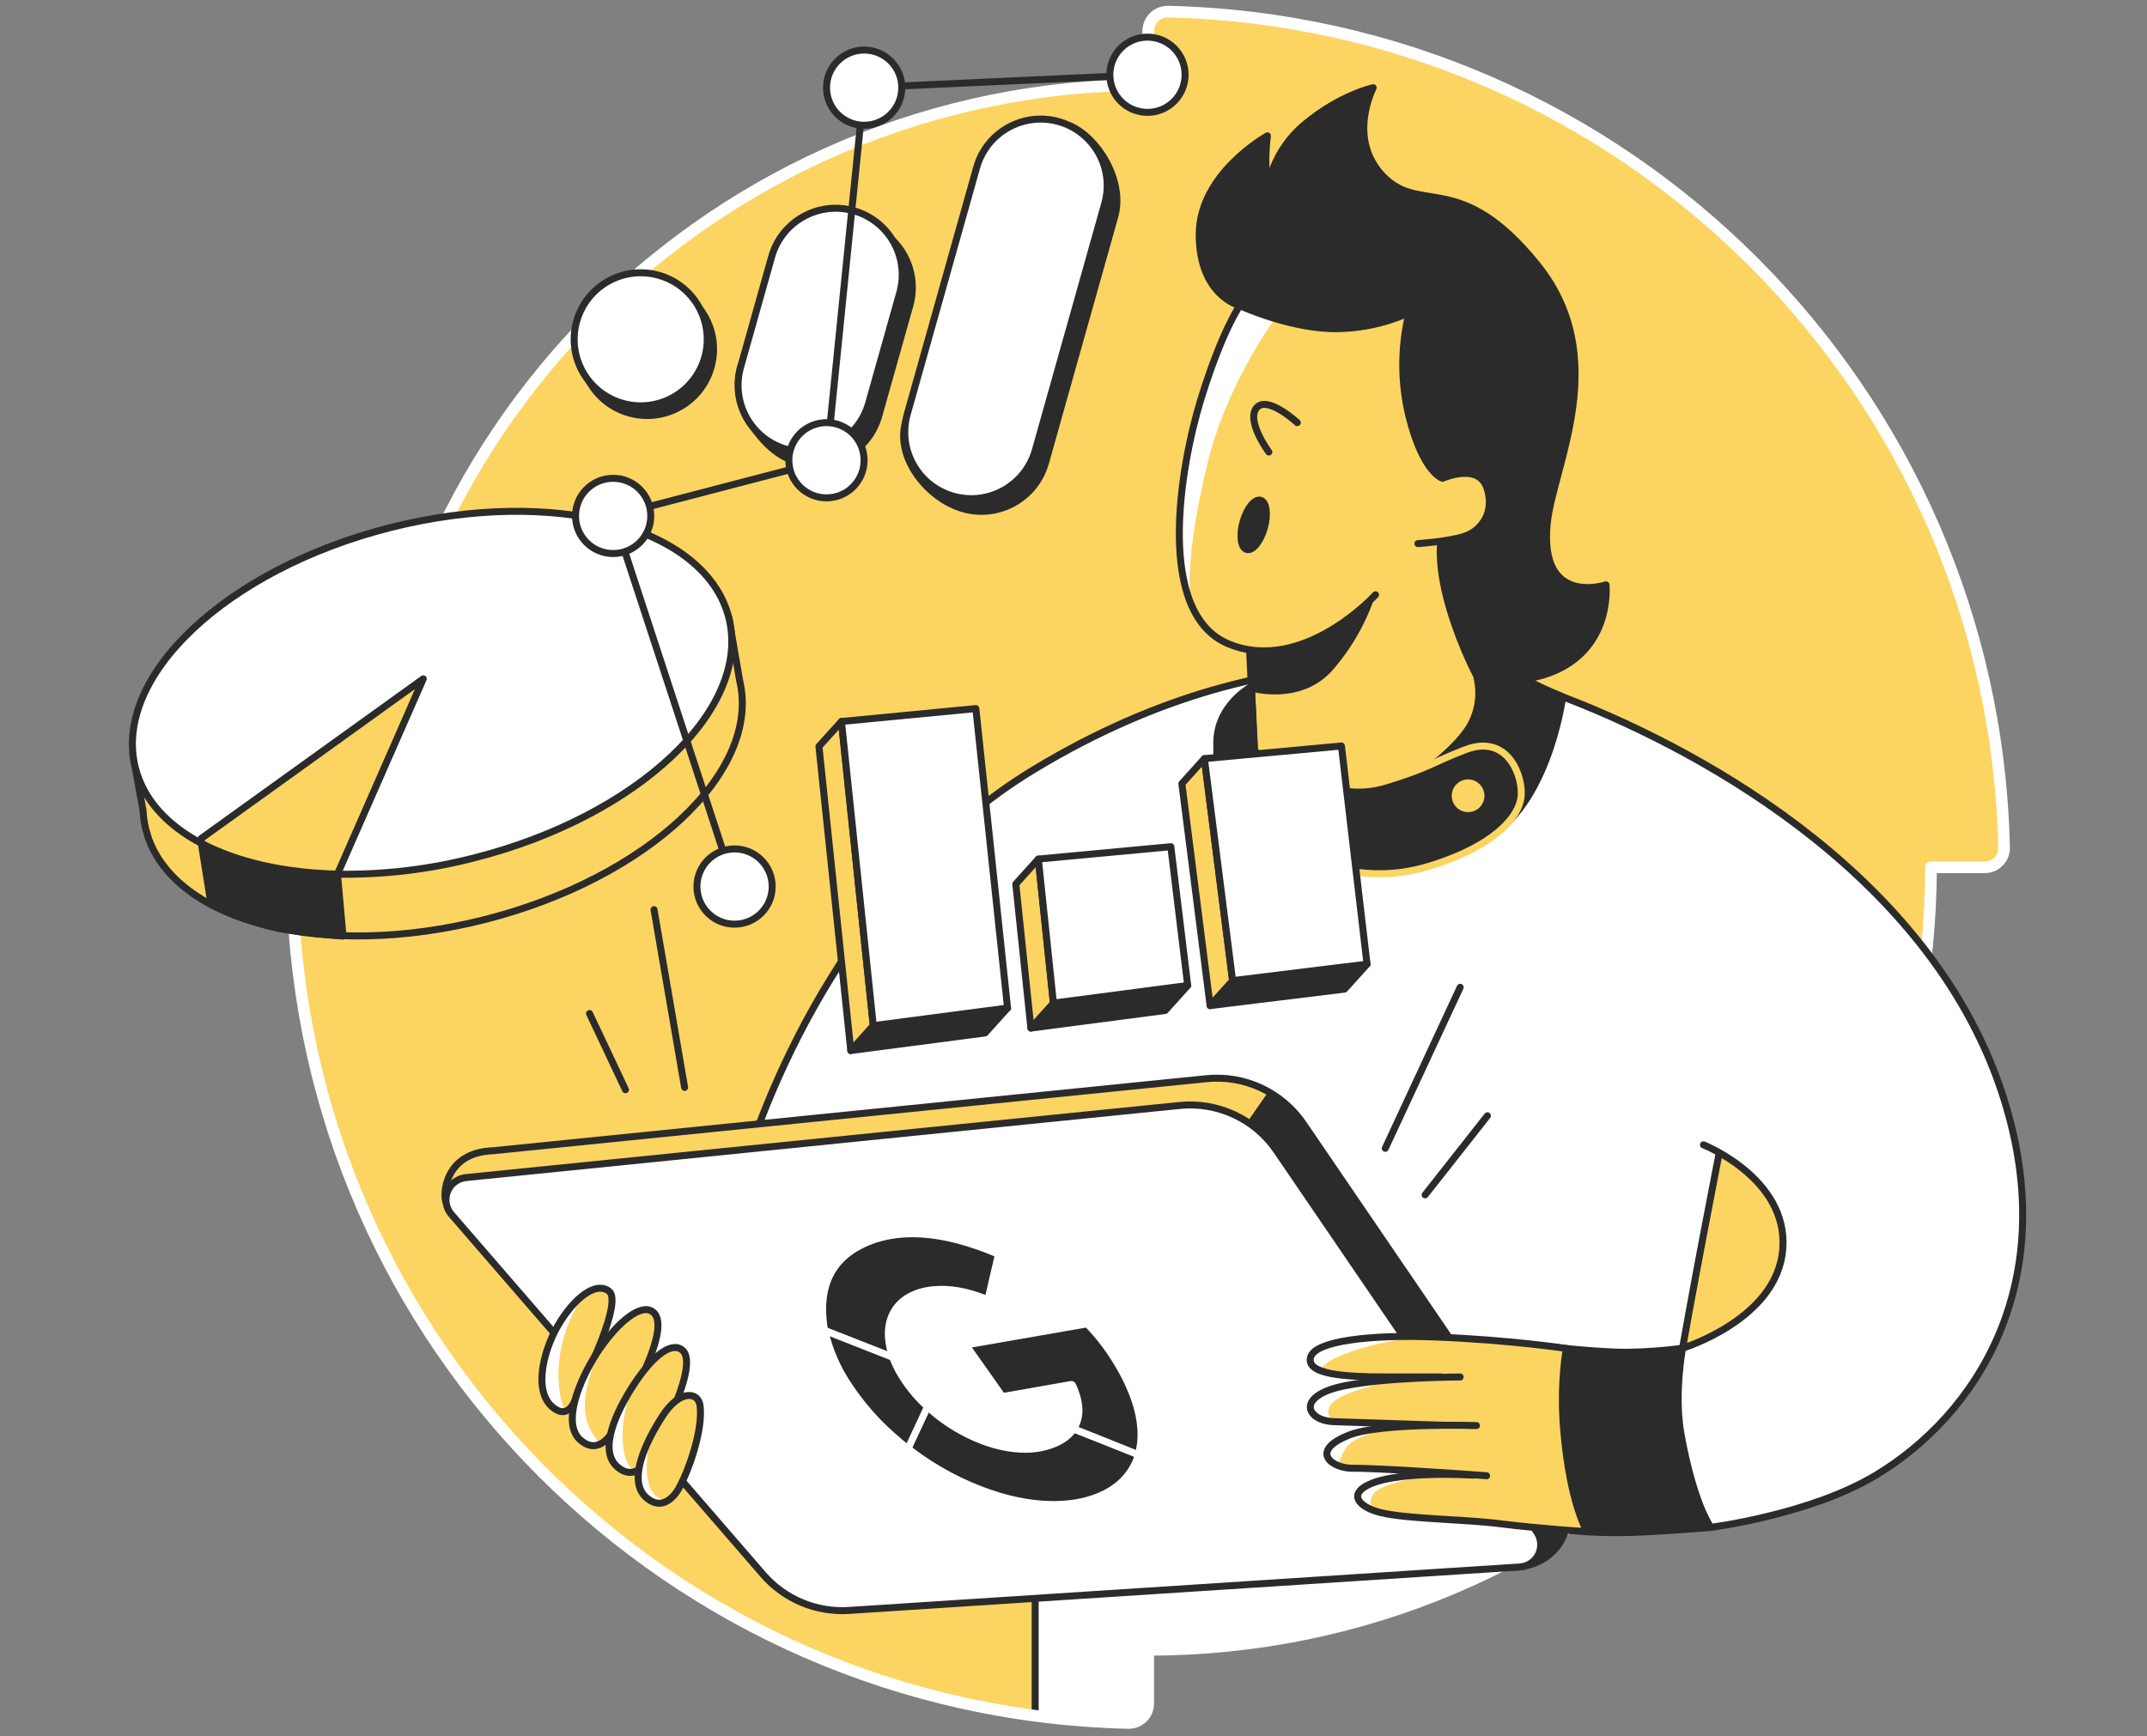 <svg xmlns="http://www.w3.org/2000/svg" width="382" height="309" viewBox="0 0 382 309" fill="none"><rect x="0" y="0" width="382" height="309" fill="#808080" stroke="none"/><path d="M204.292 5.542V15.096C127.376 15.096 65.03 77.443 65.022 154.362H55.468C55.01 154.36 54.555 154.449 54.132 154.625C53.708 154.8 53.324 155.059 53.001 155.386C52.679 155.712 52.425 156.099 52.255 156.525C52.084 156.951 52 157.407 52.008 157.866C53.847 239.189 119.452 304.802 200.788 306.641C201.246 306.647 201.701 306.563 202.126 306.392C202.552 306.22 202.938 305.966 203.264 305.645C203.59 305.322 203.849 304.938 204.025 304.515C204.202 304.093 204.292 303.639 204.292 303.181V293.623C281.206 293.623 343.565 231.272 343.565 154.358H353.111C353.57 154.359 354.025 154.27 354.449 154.094C354.872 153.917 355.257 153.658 355.579 153.331C355.902 153.005 356.156 152.617 356.327 152.191C356.498 151.765 356.582 151.309 356.574 150.85C354.735 69.527 289.15 3.909 207.807 2.071C207.348 2.065 206.892 2.15 206.467 2.322C206.042 2.494 205.654 2.748 205.328 3.071C205.002 3.394 204.743 3.778 204.566 4.202C204.389 4.625 204.299 5.08 204.299 5.538" fill="#FCD462"></path><path d="M204.292 5.542V15.096C127.376 15.096 65.03 77.443 65.022 154.362H55.468C55.01 154.36 54.555 154.449 54.132 154.625C53.708 154.8 53.324 155.059 53.001 155.386C52.679 155.712 52.425 156.099 52.255 156.525C52.084 156.951 52 157.407 52.008 157.866C53.847 239.189 119.452 304.802 200.788 306.641C201.246 306.647 201.701 306.563 202.126 306.392C202.552 306.22 202.938 305.966 203.264 305.645C203.59 305.322 203.849 304.938 204.025 304.515C204.202 304.093 204.292 303.639 204.292 303.181V293.623C281.206 293.623 343.565 231.272 343.565 154.358H353.111C353.57 154.359 354.025 154.27 354.449 154.094C354.872 153.917 355.257 153.658 355.579 153.331C355.902 153.005 356.156 152.617 356.327 152.191C356.498 151.765 356.582 151.309 356.574 150.85C354.735 69.527 289.15 3.909 207.807 2.071C207.348 2.065 206.892 2.15 206.467 2.322C206.042 2.494 205.654 2.748 205.328 3.071C205.002 3.394 204.743 3.778 204.566 4.202C204.389 4.625 204.299 5.08 204.299 5.538" stroke="white" stroke-width="1.243" stroke-linecap="round" stroke-linejoin="round"></path><mask id="mask0_480_21314" style="mask-type:alpha" maskUnits="userSpaceOnUse" x="52" y="2" width="305" height="305"><path d="M204.292 5.542V15.096C127.376 15.096 65.03 77.443 65.022 154.362H55.468C55.01 154.36 54.555 154.449 54.132 154.625C53.708 154.8 53.324 155.059 53.001 155.386C52.679 155.712 52.425 156.099 52.255 156.525C52.084 156.951 52 157.407 52.008 157.866C53.847 239.189 119.452 304.802 200.788 306.641C201.246 306.647 201.701 306.563 202.126 306.392C202.552 306.22 202.938 305.966 203.264 305.645C203.59 305.322 203.849 304.938 204.025 304.515C204.202 304.093 204.292 303.639 204.292 303.181V293.623C281.206 293.623 343.565 231.272 343.565 154.358H353.111C353.57 154.359 354.025 154.27 354.449 154.094C354.872 153.917 355.257 153.658 355.579 153.331C355.902 153.005 356.156 152.617 356.327 152.191C356.498 151.765 356.582 151.309 356.574 150.85C354.735 69.527 289.15 3.909 207.807 2.071C207.348 2.065 206.892 2.15 206.467 2.322C206.042 2.494 205.654 2.748 205.328 3.071C205.002 3.394 204.743 3.778 204.566 4.202C204.389 4.625 204.299 5.08 204.299 5.538" fill="#FF642D"></path></mask><g mask="url(#mask0_480_21314)"><path d="M306.232 203.443C306.232 203.443 300.767 231.177 298.166 246.94C295.564 262.702 282.384 278.127 282.384 278.127C282.384 278.127 225.747 315.451 209.827 315.14C193.907 314.827 184.18 310.746 184.18 310.746V195.633" fill="white"></path><path d="M306.232 203.443C306.232 203.443 300.767 231.177 298.166 246.94C295.564 262.702 282.384 278.127 282.384 278.127C282.384 278.127 225.747 315.451 209.827 315.14C193.907 314.827 184.18 310.746 184.18 310.746V195.633" stroke="#2B2B2B" stroke-width="1.243" stroke-linecap="round" stroke-linejoin="round"></path></g><path d="M204.292 5.542V15.096C127.376 15.096 65.03 77.443 65.022 154.362H55.468C55.01 154.36 54.555 154.449 54.132 154.625C53.708 154.8 53.324 155.059 53.001 155.386C52.679 155.712 52.425 156.099 52.255 156.525C52.084 156.951 52 157.407 52.008 157.866C53.847 239.189 119.452 304.802 200.788 306.641C201.246 306.647 201.701 306.563 202.126 306.392C202.552 306.22 202.938 305.966 203.264 305.645C203.59 305.322 203.849 304.938 204.025 304.515C204.202 304.093 204.292 303.639 204.292 303.181V293.623C281.206 293.623 343.565 231.272 343.565 154.358H353.111C353.57 154.359 354.025 154.27 354.449 154.094C354.872 153.917 355.257 153.658 355.579 153.331C355.902 153.005 356.156 152.617 356.327 152.191C356.498 151.765 356.582 151.309 356.574 150.85C354.735 69.527 289.15 3.909 207.807 2.071C207.348 2.065 206.892 2.15 206.467 2.322C206.042 2.494 205.654 2.748 205.328 3.071C205.002 3.394 204.743 3.778 204.566 4.202C204.389 4.625 204.299 5.08 204.299 5.538" stroke="white" stroke-width="2.072" stroke-linecap="round" stroke-linejoin="round"></path><path d="M131.608 121.166L129.667 109.939L128.342 114.415C119.516 102.908 96.218 98.598 71.306 104.886C48.41 110.683 30.972 123.728 26.531 136.915L23.641 134.265L25.448 144.234C25.504 145.38 25.673 146.518 25.95 147.631C26.033 147.947 26.136 148.256 26.235 148.565V148.659C31.205 164.16 57.624 170.886 86.158 163.685C115.194 156.33 135.44 137.35 131.608 121.166Z" fill="#FCD462" stroke="#2B2B2B" stroke-width="1.243" stroke-linecap="round" stroke-linejoin="round"></path><path d="M171.41 90.559C165.115 88.787 159.33 81.508 161.101 75.212L175.558 32.087C177.329 25.792 182.704 20.944 189.003 22.712L190.225 22.344C195.278 24.384 200.11 32.202 198.354 38.497L186.01 82.385C185.156 85.405 183.139 87.962 180.402 89.494C177.664 91.027 174.43 91.41 171.41 90.559Z" fill="#2B2B2B" stroke="#2B2B2B" stroke-width="1.243" stroke-linecap="round" stroke-linejoin="round"></path><path d="M141.748 82.221C135.453 80.449 129.984 71.663 131.756 65.368L139.09 47.969C139.511 46.472 140.222 45.073 141.183 43.851C142.144 42.629 143.338 41.609 144.693 40.849C146.049 40.088 147.542 39.602 149.085 39.419C150.629 39.235 152.193 39.358 153.69 39.779C155.187 40.2 156.586 40.911 157.807 41.872C159.029 42.833 160.05 44.026 160.81 45.382C161.571 46.738 162.057 48.23 162.24 49.774C162.423 51.317 162.301 52.882 161.879 54.379L156.343 74.043C155.49 77.062 153.474 79.618 150.738 81.151C148.001 82.684 144.767 83.069 141.748 82.221Z" fill="#2B2B2B" stroke="#2B2B2B" stroke-width="1.243" stroke-linecap="round" stroke-linejoin="round"></path><path d="M126.515 65.34C128.28 59.063 124.623 52.545 118.347 50.78C112.071 49.015 105.553 52.672 103.788 58.947C102.023 65.223 105.679 71.742 111.955 73.507C118.231 75.272 124.75 71.615 126.515 65.34Z" fill="#2B2B2B" stroke="#2B2B2B" stroke-width="1.243" stroke-linecap="round" stroke-linejoin="round"></path><path d="M132.402 207.828C135.225 198.732 149.029 158.004 184.171 136.821C228.135 110.327 264.313 118.631 279.169 124.448C304.342 134.278 344.415 156.873 356.554 195.625C366.776 228.212 351.809 251.752 333.619 262.63C321.926 269.618 304.338 271.832 304.338 271.832C304.338 271.832 298.375 261.792 298.062 252.38C297.75 242.97 299.352 239.945 299.352 239.945C299.352 239.945 316.26 234.803 317.201 222.257C318.142 209.71 303.08 203.746 303.08 203.746" fill="white"></path><path d="M132.402 207.828C135.225 198.732 149.029 158.004 184.171 136.821C228.135 110.327 264.313 118.631 279.169 124.448C304.342 134.278 344.415 156.873 356.554 195.625C366.776 228.212 351.809 251.752 333.619 262.63C321.926 269.618 304.338 271.832 304.338 271.832C304.338 271.832 298.375 261.792 298.062 252.38C297.75 242.97 299.352 239.945 299.352 239.945C299.352 239.945 316.26 234.803 317.201 222.257C318.142 209.71 303.08 203.746 303.08 203.746" stroke="#2B2B2B" stroke-width="1.243" stroke-linecap="round" stroke-linejoin="round"></path><path d="M220.585 54.405C220.585 54.405 213.367 52.629 213.367 41.751C213.367 30.873 225.499 24.178 225.499 24.178C225.499 24.178 224.875 29.2 225.499 31.296C226.124 33.392 225.919 27.322 232.194 22.094C238.469 16.867 244.326 15.609 244.326 15.609C244.326 15.609 239.514 24.811 246.208 31.506C252.902 38.2 259.803 30.252 273.402 46.983C287 63.713 276.296 82.935 275.284 93.212C273.82 108.06 285.743 104.086 285.743 104.086C285.743 104.086 286.997 115.708 275.493 119.836C263.99 123.964 250.811 115.854 250.811 115.854L220.585 54.405Z" fill="#2B2B2B" stroke="#2B2B2B" stroke-width="1.243" stroke-linecap="round" stroke-linejoin="round"></path><path d="M257.499 91.945C252.896 101.364 262.5 119.827 262.5 119.827L266.684 124.786C266.684 124.786 251.207 149.678 243.674 147.586C236.141 145.494 223.175 133.572 223.175 133.572L221.922 107.008" fill="#FCD462"></path><path d="M257.499 91.945C252.896 101.364 262.5 119.827 262.5 119.827L266.684 124.786C266.684 124.786 251.207 149.678 243.674 147.586C236.141 145.494 223.175 133.572 223.175 133.572L221.922 107.008" stroke="#2B2B2B" stroke-width="1.243" stroke-linecap="round" stroke-linejoin="round"></path><path d="M244.737 105.856C244.737 105.856 231.874 119.976 218.695 114.642C205.515 109.307 209.909 83.265 213.676 71.03C217.445 58.796 220.585 54.398 220.585 54.398C220.585 54.398 228.742 58.163 236.588 58.479C241.446 58.621 246.274 57.656 250.705 55.656C249.207 61.735 249.207 68.087 250.705 74.166C253.216 84.206 256.668 85.123 256.668 85.123C256.668 85.123 262.943 82.324 264.513 86.705C266.083 91.086 263.572 94.546 260.432 95.491C257.292 96.436 252.274 96.745 252.274 96.745" fill="#FCD462"></path><path d="M226.818 56.73C224.081 60.635 217.666 70.672 214.784 82.663C209.825 103.348 212.277 108.35 212.277 108.35C212.277 108.35 206.199 92.441 213.103 73.416C216.83 59.573 220.557 54.781 220.557 54.781L226.818 56.73Z" fill="white"></path><path d="M244.737 105.856C244.737 105.856 231.874 119.976 218.695 114.642C205.515 109.307 209.909 83.265 213.676 71.03C217.445 58.796 220.585 54.398 220.585 54.398C220.585 54.398 228.742 58.163 236.588 58.479C241.446 58.621 246.274 57.656 250.705 55.656C249.207 61.735 249.207 68.087 250.705 74.166C253.216 84.206 256.668 85.123 256.668 85.123C256.668 85.123 262.943 82.324 264.513 86.705C266.083 91.086 263.572 94.546 260.432 95.491C257.292 96.436 252.274 96.745 252.274 96.745" stroke="#2B2B2B" stroke-width="1.243" stroke-linecap="round" stroke-linejoin="round"></path><path d="M260.674 115.844C260.674 115.844 261.366 115.868 266.178 118.196C270.99 120.525 271.528 121.292 278.041 124.005C278.041 124.005 275.273 145.282 262.533 150.103C249.791 154.923 251.654 138.596 251.654 138.596C251.654 138.596 259.662 133.211 261.904 128.556C265.217 121.648 260.674 115.844 260.674 115.844Z" fill="#2B2B2B" stroke="#2B2B2B" stroke-width="1.243" stroke-linecap="round" stroke-linejoin="round"></path><path d="M226.957 133.406C232.604 137.36 238.491 141.421 246.408 139.025C254.325 136.629 254.969 135.616 260.786 133.406C268.417 130.503 271.106 138.46 270.62 141.955C270.134 145.45 266.175 149.694 258.121 152.829C251.126 155.558 245.712 156.309 237.404 154.569C228.792 152.77 220.246 147.728 220.246 147.728L226.957 133.406Z" fill="#2B2B2B" stroke="#FCD462" stroke-width="1.243" stroke-linecap="round" stroke-linejoin="round"></path><path d="M79.373 213.979L140.541 275.453C142.42 277.626 144.777 279.336 147.428 280.445C150.078 281.555 152.95 282.034 155.817 281.847L270.411 278.873C278.221 277.797 279.938 270.446 278.202 267.904L231.894 200.005C230.009 197.239 227.413 195.033 224.379 193.62C221.345 192.207 217.986 191.64 214.656 191.978L87.688 204.805C78.993 205.11 78.752 212.852 79.373 213.979Z" fill="#FCD462" stroke="#2B2B2B" stroke-width="1.243" stroke-linecap="round" stroke-linejoin="round"></path><path d="M80.314 216.131L135.773 280.221C137.653 282.393 140.012 284.102 142.662 285.211C145.313 286.32 148.185 286.8 151.052 286.615L270.408 278.876C271.108 278.832 271.783 278.603 272.366 278.212C272.948 277.822 273.417 277.284 273.725 276.654C274.033 276.024 274.167 275.324 274.117 274.625C274.067 273.926 273.832 273.252 273.437 272.672L227.124 204.773C225.238 202.007 222.641 199.801 219.607 198.388C216.571 196.975 213.211 196.406 209.88 196.743L82.92 209.574C82.196 209.647 81.505 209.917 80.924 210.355C80.343 210.794 79.894 211.384 79.625 212.06C79.356 212.737 79.278 213.474 79.4 214.191C79.521 214.909 79.838 215.58 80.314 216.131Z" fill="white" stroke="#2B2B2B" stroke-width="1.243" stroke-linecap="round" stroke-linejoin="round"></path><path d="M84.306 152.699C76.383 154.743 68.221 155.712 60.039 155.581C50.576 155.363 42.177 153.45 35.835 150.1C29.729 146.873 25.522 142.322 24.087 136.656C19.978 120.419 40.299 101.281 69.442 93.902C98.585 86.523 125.569 93.7 129.674 109.932C133.778 126.165 113.461 145.319 84.306 152.699Z" fill="white" stroke="#2B2B2B" stroke-width="1.243" stroke-linecap="round" stroke-linejoin="round"></path><path d="M196.551 36.242C198.322 29.948 194.655 23.411 188.362 21.64C182.069 19.87 175.532 23.538 173.761 29.832L161.422 73.703C159.651 79.997 163.318 86.535 169.611 88.305C175.905 90.075 182.441 86.407 184.212 80.113L196.551 36.242Z" fill="white" stroke="#2B2B2B" stroke-width="1.243" stroke-linecap="round" stroke-linejoin="round"></path><path d="M160.083 52.11C161.853 45.815 158.186 39.278 151.894 37.508C145.6 35.737 139.063 39.405 137.293 45.699L131.762 65.364C129.991 71.658 133.658 78.196 139.951 79.966C146.243 81.736 152.78 78.069 154.551 71.774L160.083 52.11Z" fill="white" stroke="#2B2B2B" stroke-width="1.243" stroke-linecap="round" stroke-linejoin="round"></path><path d="M125.391 63.592C127.161 57.299 123.495 50.762 117.202 48.992C110.908 47.222 104.371 50.889 102.601 57.182C100.831 63.475 104.498 70.012 110.791 71.782C117.085 73.552 123.622 69.885 125.391 63.592Z" fill="white" stroke="#2B2B2B" stroke-width="1.243" stroke-linecap="round" stroke-linejoin="round"></path><path d="M204.162 13.297L153.753 15.598L147.058 81.904L109.094 91.813L130.7 157.771" stroke="#2B2B2B" stroke-width="1.243" stroke-linecap="round" stroke-linejoin="round"></path><path d="M204.16 19.999C207.858 19.999 210.855 17.001 210.855 13.304C210.855 9.607 207.858 6.609 204.16 6.609C200.463 6.609 197.465 9.607 197.465 13.304C197.465 17.001 200.463 19.999 204.16 19.999Z" fill="white" stroke="#2B2B2B" stroke-width="1.243" stroke-linecap="round" stroke-linejoin="round"></path><path d="M153.753 22.296C157.45 22.296 160.447 19.298 160.447 15.601C160.447 11.903 157.45 8.906 153.753 8.906C150.056 8.906 147.059 11.903 147.059 15.601C147.059 19.298 150.056 22.296 153.753 22.296Z" fill="white" stroke="#2B2B2B" stroke-width="1.243" stroke-linecap="round" stroke-linejoin="round"></path><path d="M147.05 88.608C150.747 88.608 153.744 85.611 153.744 81.913C153.744 78.216 150.747 75.219 147.05 75.219C143.352 75.219 140.355 78.216 140.355 81.913C140.355 85.611 143.352 88.608 147.05 88.608Z" fill="white" stroke="#2B2B2B" stroke-width="1.243" stroke-linecap="round" stroke-linejoin="round"></path><path d="M109.093 98.514C112.79 98.514 115.788 95.517 115.788 91.82C115.788 88.122 112.79 85.125 109.093 85.125C105.395 85.125 102.398 88.122 102.398 91.82C102.398 95.517 105.395 98.514 109.093 98.514Z" fill="white" stroke="#2B2B2B" stroke-width="1.243" stroke-linecap="round" stroke-linejoin="round"></path><path d="M130.694 164.476C134.392 164.476 137.389 161.479 137.389 157.781C137.389 154.084 134.392 151.086 130.694 151.086C126.997 151.086 124 154.084 124 157.781C124 161.479 126.997 164.476 130.694 164.476Z" fill="white" stroke="#2B2B2B" stroke-width="1.243" stroke-linecap="round" stroke-linejoin="round"></path><path d="M299.367 239.953C296.088 240.381 292.788 240.621 289.482 240.673C284.93 240.673 278.275 239.953 278.275 239.953C278.275 239.953 277.974 248.779 278.603 256.779C279.232 264.779 282.368 272.624 282.368 272.624C285.868 272.822 289.377 272.822 292.879 272.624C299.153 272.311 304.346 271.833 304.346 271.833C304.346 271.833 301.345 267.598 299.114 255.38C297.793 248.111 299.367 239.953 299.367 239.953Z" fill="#2B2B2B" stroke="#2B2B2B" stroke-width="1.243" stroke-linecap="round" stroke-linejoin="round"></path><path d="M278.71 239.99C278.71 239.99 268.69 238.472 255.407 237.949C243.35 237.475 234.184 238.74 233.231 241.417C232.081 244.659 239.559 245.059 246.514 245.059H256.451L262.102 262.541C262.102 262.541 247.313 261.553 242.651 264.724C240.036 266.499 242.508 268.46 245.72 269.22C250.599 270.371 260.255 270.343 267.017 271.197C273.778 272.051 282.391 272.608 282.391 272.608C282.391 272.608 279.358 267.749 278.227 254.617C277.48 246.063 278.71 239.99 278.71 239.99Z" fill="#FCD462"></path><path d="M234.881 243.915C236.256 240.618 249.278 238.107 251.631 238.107C253.984 238.107 242.904 236.486 239.812 237.853C236.72 239.221 233.09 238.767 233.137 240.621C233.184 242.476 234.881 243.915 234.881 243.915Z" fill="white"></path><path d="M244.175 268.737C243.837 268.123 243.756 267.4 243.95 266.725C244.143 266.052 244.595 265.481 245.207 265.139C247.454 263.676 254.567 262.43 254.567 262.43C254.567 262.43 247.247 262.106 244.527 263.154C241.807 264.202 239.964 264.443 241.17 266.08C241.998 267.144 243.018 268.045 244.175 268.737Z" fill="white"></path><path d="M278.71 239.99C278.71 239.99 268.69 238.472 255.407 237.949C243.35 237.475 234.184 238.74 233.231 241.417C232.081 244.659 239.559 245.059 246.514 245.059H256.451L262.102 262.541C262.102 262.541 247.313 261.553 242.651 264.724C240.036 266.499 242.508 268.46 245.72 269.22C250.599 270.371 260.255 270.343 267.017 271.197C273.778 272.051 282.391 272.608 282.391 272.608C282.391 272.608 279.358 267.749 278.227 254.617C277.48 246.063 278.71 239.99 278.71 239.99Z" stroke="#2B2B2B" stroke-width="1.243" stroke-linecap="round" stroke-linejoin="round"></path><path d="M259.791 245.062C259.791 245.062 246.722 245.102 239.189 246.644C230.434 248.423 232.415 252.868 237.358 253.022C243.289 253.212 256.445 253.67 259.791 253.73" fill="#FCD462"></path><path d="M237.364 253.013C237.364 253.013 235.011 251.431 237.364 249.391C239.716 247.351 248.906 245.477 248.906 245.477C248.906 245.477 240.966 246.303 237.518 247.058C234.071 247.814 233.081 248.763 233.564 250.371C234.047 251.981 237.364 253.013 237.364 253.013Z" fill="white"></path><path d="M259.791 245.062C259.791 245.062 246.722 245.102 239.189 246.644C230.434 248.423 232.415 252.868 237.358 253.022C243.289 253.212 256.445 253.67 259.791 253.73" stroke="#2B2B2B" stroke-width="1.243" stroke-linecap="round" stroke-linejoin="round"></path><path d="M262.696 253.714C262.696 253.714 245.747 253.176 240.105 255.379C232.79 258.238 237.009 261.339 240.619 261.311C245.206 261.255 261.782 262.434 264.502 262.643" fill="#FCD462"></path><path d="M247.772 254.023C247.772 254.023 241.275 255.416 239.816 257.298C238.973 258.328 238.398 259.55 238.143 260.857C238.143 260.857 234.9 260.667 236.21 258.148C237.518 255.629 242.39 254.513 244.086 254.443C245.321 254.369 246.552 254.23 247.772 254.023Z" fill="white"></path><path d="M262.696 253.714C262.696 253.714 245.747 253.176 240.105 255.379C232.79 258.238 237.009 261.339 240.619 261.311C245.206 261.255 261.782 262.434 264.502 262.643" stroke="#2B2B2B" stroke-width="1.243" stroke-linecap="round" stroke-linejoin="round"></path><path d="M230.815 75.215C230.815 75.215 225.441 70.249 223.559 72.601C221.677 74.954 225.754 80.447 225.754 80.447" fill="#FCD462"></path><path d="M230.815 75.215C230.815 75.215 225.441 70.249 223.559 72.601C221.677 74.954 225.754 80.447 225.754 80.447" stroke="#2B2B2B" stroke-width="1.243" stroke-linecap="round" stroke-linejoin="round"></path><path d="M224.953 93.947C225.634 91.528 225.338 89.327 224.29 89.033C223.244 88.738 221.843 90.461 221.163 92.881C220.482 95.301 220.778 97.501 221.826 97.796C222.873 98.09 224.273 96.367 224.953 93.947Z" fill="#2B2B2B" stroke="#2B2B2B" stroke-width="1.243" stroke-linecap="round" stroke-linejoin="round"></path><path d="M261.207 145.157C263.157 145.157 264.738 143.575 264.738 141.625C264.738 139.675 263.157 138.094 261.207 138.094C259.257 138.094 257.676 139.675 257.676 141.625C257.676 143.575 259.257 145.157 261.207 145.157Z" fill="#FCD462" stroke="#2B2B2B" stroke-width="1.243" stroke-linecap="round" stroke-linejoin="round"></path><path d="M102.748 247.831C102.748 247.831 101.677 253.335 98.229 250.354C94.781 247.373 96.785 239.677 99.846 234.968C102.907 230.259 106.339 228.214 108.348 229.791C110.764 231.674 104.488 244.696 102.748 247.831Z" fill="#FCD462"></path><path d="M103.741 230.562C97.169 240.871 99.826 249.381 100.222 250.362C100.617 251.343 96.505 251.783 95.973 244.329C97.242 238.71 99.897 234.192 101.803 232.377L103.741 230.562Z" fill="white"></path><path d="M102.748 247.831C102.748 247.831 101.677 253.335 98.229 250.354C94.781 247.373 96.785 239.677 99.846 234.968C102.907 230.259 106.339 228.214 108.348 229.791C110.764 231.674 104.488 244.696 102.748 247.831Z" stroke="#2B2B2B" stroke-width="1.243" stroke-linecap="round" stroke-linejoin="round"></path><path d="M109.098 254.582C109.098 254.582 106.745 259.288 103.293 256.307C99.841 253.325 103.159 245.483 106.216 240.778C109.272 236.073 113.471 232.166 115.789 233.265C120.494 235.444 110.826 251.447 109.098 254.582Z" fill="#FCD462"></path><path d="M106.8 239.914C103.861 246.636 103.636 250.821 104.491 253.121C105.02 254.543 105.802 255.857 106.8 257.001C106.8 257.001 105.218 258.456 103.292 256.309C101.366 254.162 100.979 251.417 102.197 248.728C103.415 246.04 106.8 239.914 106.8 239.914Z" fill="white"></path><path d="M109.098 254.582C109.098 254.582 106.745 259.288 103.293 256.307C99.841 253.325 103.159 245.483 106.216 240.778C109.272 236.073 113.471 232.166 115.789 233.265C120.494 235.444 110.826 251.447 109.098 254.582Z" stroke="#2B2B2B" stroke-width="1.243" stroke-linecap="round" stroke-linejoin="round"></path><path d="M115.642 259.334C115.642 259.334 113.269 264.039 109.836 261.057C106.404 258.076 109.678 251.171 112.739 246.47C115.799 241.768 119.205 238.72 121.288 240.194C124.634 242.54 117.377 256.194 115.642 259.334Z" fill="#FCD462"></path><path d="M112.198 247.305C110.656 252.588 110.549 255.644 110.968 258.143C111.174 259.567 111.81 260.894 112.791 261.947C112.791 261.947 110.28 262.034 108.9 259.875C107.52 257.716 109.47 252.362 110.169 250.994C110.87 249.626 112.198 247.305 112.198 247.305Z" fill="white"></path><path d="M115.642 259.334C115.642 259.334 113.269 264.039 109.836 261.057C106.404 258.076 109.678 251.171 112.739 246.47C115.799 241.768 119.205 238.72 121.288 240.194C124.634 242.54 117.377 256.194 115.642 259.334Z" stroke="#2B2B2B" stroke-width="1.243" stroke-linecap="round" stroke-linejoin="round"></path><path d="M120.817 264.82C120.817 264.82 118.445 269.53 115.012 266.548C111.58 263.567 114.855 256.662 117.915 251.957C120.976 247.251 124.278 247.686 124.566 250.22C125.068 254.629 122.541 261.684 120.817 264.82Z" fill="#FCD462"></path><path d="M115.525 256.82C114.37 262.796 115.592 265.634 117.063 266.509C118.249 267.22 119.087 267.397 119.087 267.54C116.738 267.758 113.543 266.27 113.543 263.498C113.543 260.726 115.525 256.82 115.525 256.82Z" fill="white"></path><path d="M120.817 264.82C120.817 264.82 118.445 269.53 115.012 266.548C111.58 263.567 114.855 256.662 117.915 251.957C120.976 247.251 124.278 247.686 124.566 250.22C125.068 254.629 122.541 261.684 120.817 264.82Z" stroke="#2B2B2B" stroke-width="1.243" stroke-linecap="round" stroke-linejoin="round"></path><path d="M75.308 120.812L60.041 155.571C50.578 155.353 42.179 153.439 35.837 150.09L35.789 149.236L75.308 120.812Z" fill="#FCD462" stroke="#2B2B2B" stroke-width="1.243" stroke-linecap="round" stroke-linejoin="round"></path><path d="M219.315 174.529L215.309 178.969L239.224 176.035L243.23 171.594L219.315 174.529Z" fill="#2B2B2B" stroke="#2B2B2B" stroke-width="1.243" stroke-linecap="round" stroke-linejoin="round"></path><path d="M211.316 175.398L207.31 179.84L183.418 182.971L187.424 178.53L211.316 175.398Z" fill="#2B2B2B" stroke="#2B2B2B" stroke-width="1.243" stroke-linecap="round" stroke-linejoin="round"></path><path d="M179.268 179.398L175.262 183.839L151.371 186.97L155.377 182.53L179.268 179.398Z" fill="#2B2B2B" stroke="#2B2B2B" stroke-width="1.243" stroke-linecap="round" stroke-linejoin="round"></path><path d="M145.707 132.842L149.713 128.406L155.38 182.536L151.374 186.977L145.707 132.842Z" fill="#FCD462" stroke="#2B2B2B" stroke-width="1.243" stroke-linecap="round" stroke-linejoin="round"></path><path d="M180.734 157.339L184.739 152.898L187.425 178.533L183.419 182.974L180.734 157.339Z" fill="#FCD462" stroke="#2B2B2B" stroke-width="1.243" stroke-linecap="round" stroke-linejoin="round"></path><path d="M219.309 174.535L215.304 178.975L210.281 139.464L214.287 135.023L219.309 174.535Z" fill="#FCD462" stroke="#2B2B2B" stroke-width="1.243" stroke-linecap="round" stroke-linejoin="round"></path><path d="M214.289 135.016L219.311 174.527L243.226 171.592L238.671 132.766L214.289 135.016Z" fill="white" stroke="#2B2B2B" stroke-width="1.243" stroke-linecap="round" stroke-linejoin="round"></path><path d="M149.711 128.407L155.378 182.537L179.269 179.405L173.626 126.109L149.711 128.407Z" fill="white" stroke="#2B2B2B" stroke-width="1.243" stroke-linecap="round" stroke-linejoin="round"></path><path d="M184.742 152.89L187.427 178.525L211.32 175.393L208.317 150.688L184.742 152.89Z" fill="white" stroke="#2B2B2B" stroke-width="1.243" stroke-linecap="round" stroke-linejoin="round"></path><path d="M222.649 122.203C222.649 122.203 216.484 125.489 216.496 132.211C216.496 134.758 216.496 134.758 216.496 134.758L223.218 133.572L222.649 122.203Z" fill="#2B2B2B" stroke="#2B2B2B" stroke-width="1.243" stroke-linecap="round" stroke-linejoin="round"></path><path d="M221.93 199.683L225.666 194.297C225.666 194.297 229.225 196.14 232.63 201.102L257.7 237.857H249.689C249.689 237.857 230.012 208.244 226.537 203.914C223.013 199.524 221.93 199.683 221.93 199.683Z" fill="#2B2B2B"></path><path d="M272.871 271.836C272.871 271.836 274.378 275.711 273.441 277.146C272.503 278.582 276.655 276.51 277.3 274.909L278.333 272.326L272.871 271.836Z" fill="#2B2B2B"></path><path d="M104.891 180.383L111.285 193.941" stroke="#2B2B2B" stroke-width="1.243" stroke-linecap="round" stroke-linejoin="round"></path><path d="M116.367 161.898L121.808 193.528" stroke="#2B2B2B" stroke-width="1.243" stroke-linecap="round" stroke-linejoin="round"></path><path d="M259.798 175.719L246.469 204.375" stroke="#2B2B2B" stroke-width="1.243" stroke-linecap="round" stroke-linejoin="round"></path><path d="M253.566 212.652L264.643 198.578" stroke="#2B2B2B" stroke-width="1.243" stroke-linecap="round" stroke-linejoin="round"></path><path d="M35.824 150.109L37.552 160.995C37.552 160.995 45.572 164.661 50.601 165.408C55.631 166.155 61.029 166.595 61.029 166.595L60.044 155.59C60.044 155.59 49.763 155.953 44.421 154.364C41.321 153.478 38.409 152.036 35.824 150.109Z" fill="#2B2B2B" stroke="#2B2B2B" stroke-width="1.243" stroke-linecap="round" stroke-linejoin="round"></path><path d="M146.777 236.813C146.64 236.366 146.551 235.906 146.512 235.44C145.744 229.007 147.864 224.282 153.21 221.601C159.537 218.437 167.636 219.007 177.272 223.059C177.584 223.19 177.647 223.273 177.597 223.494C176.993 226.017 176.406 228.542 175.836 231.07C175.793 231.264 175.698 231.276 175.441 231.17C172.017 229.797 168.846 229.24 165.95 229.548C159.513 230.228 156.614 234.974 158.762 241.313C158.79 241.387 158.805 241.463 158.829 241.538L153.914 239.612L146.777 236.813Z" fill="#2B2B2B" stroke="white" stroke-width="1.243" stroke-linecap="round" stroke-linejoin="round"></path><path d="M165.019 250.359C167.471 252.619 170.277 254.464 173.322 255.82C176.629 257.287 179.753 257.972 182.71 257.928C183.915 257.913 185.112 257.735 186.269 257.402C188.325 256.812 189.998 255.852 191.014 254.305L191.386 254.468L197.254 256.773L202.533 258.881C202.332 259.668 202.022 260.425 201.612 261.127C200.335 263.421 198.346 265.112 195.68 266.244C194.935 266.558 194.171 266.822 193.391 267.034C192.417 267.295 191.427 267.483 190.425 267.596C186.075 268.102 181.33 267.493 176.146 265.737C171.06 263.984 166.286 261.425 162.01 258.161C161.851 258.042 161.705 257.916 161.551 257.793C162.708 255.324 163.864 252.846 165.019 250.359Z" fill="#2B2B2B" stroke="white" stroke-width="1.243" stroke-linecap="round" stroke-linejoin="round"></path><path d="M202.53 258.892L197.251 256.768L191.415 254.447L191.043 254.285C191.542 253.486 191.85 252.582 191.941 251.644C192.083 250.086 191.684 248.397 190.866 246.606C190.751 246.357 190.648 246.396 190.47 246.424L178.666 248.501C178.334 248.555 178.334 248.555 178.092 248.211C176.078 245.356 174.066 242.5 172.055 239.642C171.909 239.433 171.9 239.358 172.118 239.322C179.141 238.105 186.159 236.881 193.175 235.653C193.267 235.631 193.364 235.639 193.452 235.674C193.54 235.71 193.616 235.771 193.669 235.85C195.461 237.721 197.051 239.776 198.414 241.979C199.85 244.222 201.023 246.622 201.909 249.132C203.096 252.656 203.353 255.855 202.57 258.738C202.561 258.79 202.547 258.841 202.53 258.892Z" fill="#2B2B2B" stroke="white" stroke-width="1.243" stroke-linecap="round" stroke-linejoin="round"></path><path d="M165.021 250.36C163.861 252.843 162.703 255.327 161.548 257.813C160.584 257.11 159.694 256.338 158.816 255.555C155.806 252.906 153.164 249.866 150.959 246.516C149.019 243.644 147.613 240.445 146.808 237.074C146.808 236.987 146.736 236.883 146.78 236.812L153.897 239.62L158.812 241.546C159.129 242.356 159.493 243.148 159.9 243.918C161.208 246.256 162.879 248.374 164.851 250.19L165.021 250.36Z" fill="#2B2B2B" stroke="white" stroke-width="1.243" stroke-linecap="round" stroke-linejoin="round"></path><path d="M221.887 115.579L222.678 123.092C222.678 123.092 231.658 125.678 237.265 119.078C240.589 115.207 243.122 110.721 244.719 105.875C244.719 105.875 235.821 113.625 230.175 115.076C224.528 116.528 221.887 115.579 221.887 115.579Z" fill="#2B2B2B"></path></svg>